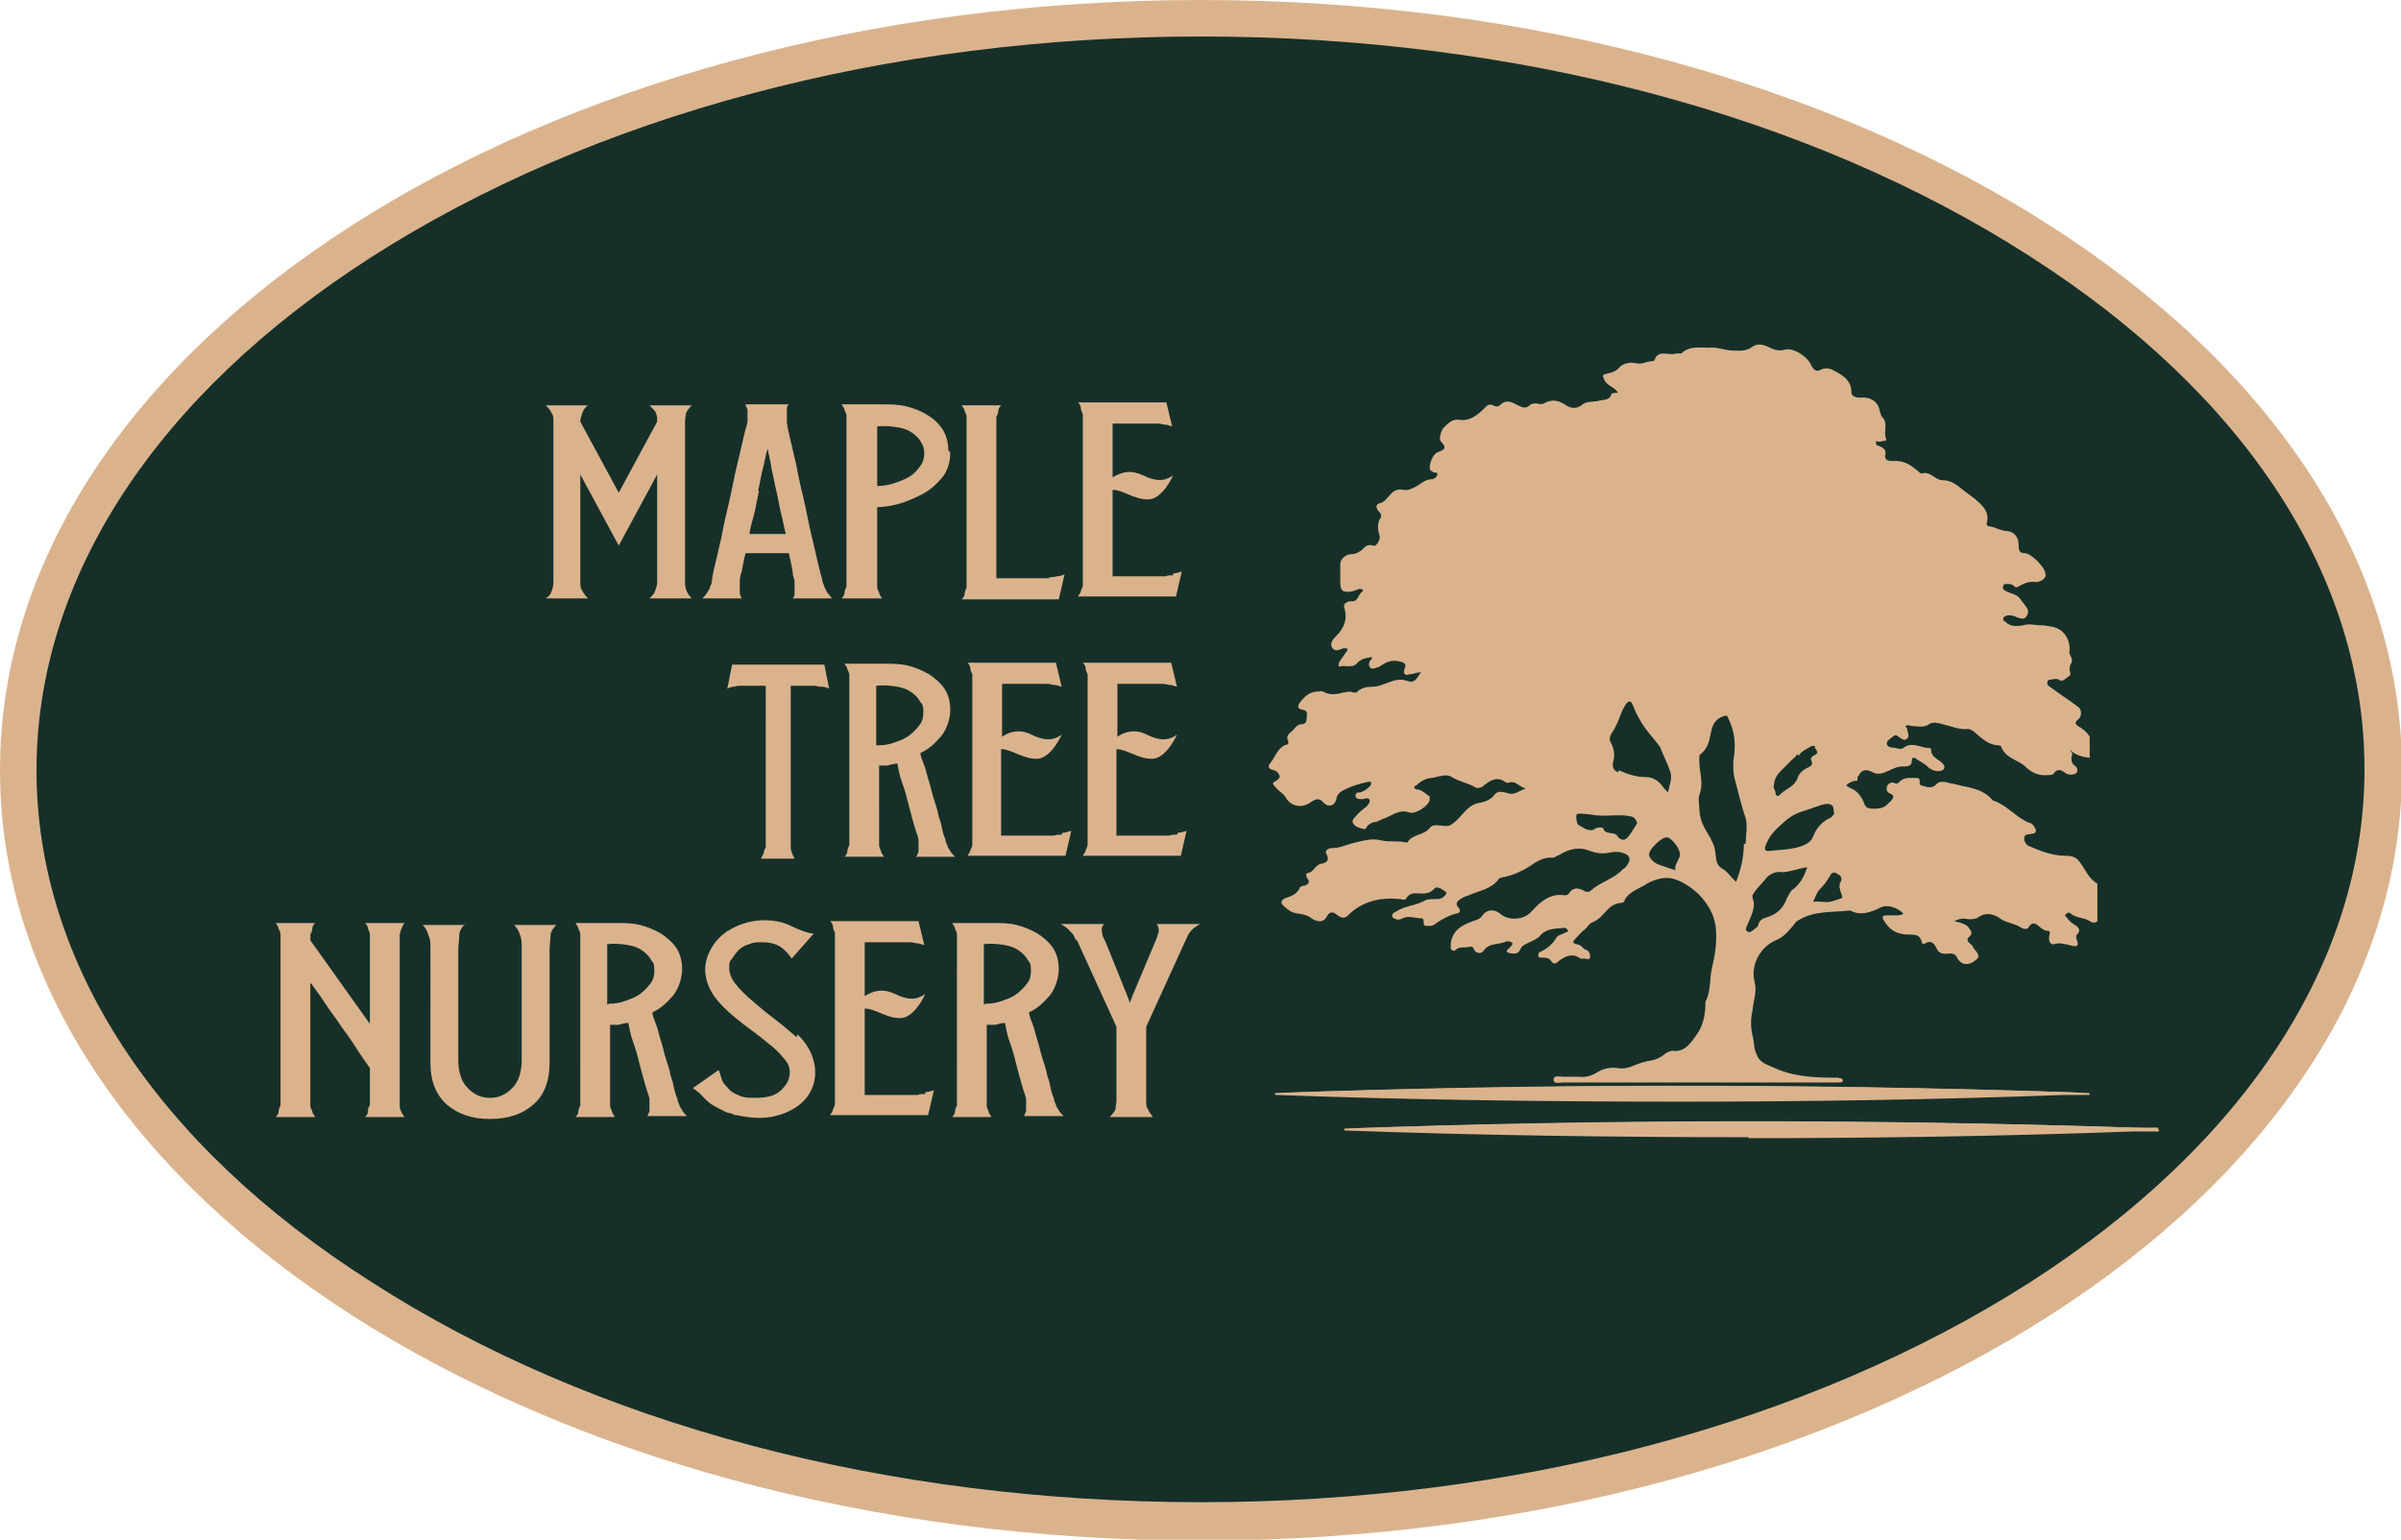 <?xml version="1.0" encoding="UTF-8"?> <svg xmlns="http://www.w3.org/2000/svg" id="Layer_1" version="1.1" viewBox="0 0 249.9 160.3"><defs><style>.st1{fill:#dab38d}</style></defs><path d="M125 158.4c-67.9 0-123.1-35.1-123.1-78.2S57.1 1.9 125 1.9 248 37 248 80.1s-55.2 78.2-123 78.2Z" style="fill:#163029"></path><path d="M125 3.8c32.7 0 63.3 8.1 86.3 22.9 22.5 14.4 34.8 33.4 34.8 53.4s-12.4 39-34.8 53.4c-23 14.7-53.6 22.9-86.3 22.9s-63.3-8.1-86.3-22.9C16.2 119.2 3.8 100.2 3.8 80.2s12.4-39 34.8-53.4C61.7 12 92.3 3.8 125 3.8m0-3.8C55.9 0 0 35.9 0 80.2s55.9 80.2 125 80.2 125-35.9 125-80.2S194 0 125 0Z" class="st1"></path><path d="M132.8 113.8c27.2-1 54.8-1 82-.1l2.6.1h-2.6c-27.2 1-54.8 1-82 0Z" class="st1"></path><path d="M174.8 114.7c-14.3 0-28.3-.2-42-.7 0 0-.1 0-.1-.1s0-.1.1-.1c26.3-.9 53.9-1 82-.1l2.6.1s.1 0 .1.1 0 .1-.1.1h-2.6c-13.5.5-26.9.7-40 .7Zm-37.7-.9c24.6.8 50.4.8 76.6 0-26.2-.8-51.9-.8-76.6 0ZM140 117.5c27.2-1 54.8-1 82-.1l2.6.1H222c-27.2 1-54.8 1-82 0Z" class="st1"></path><path d="M182 118.4c-14.3 0-28.3-.2-42-.7 0 0-.1 0-.1-.1s0-.1.1-.1c26.3-.9 53.9-1 82-.1h2.6c0 .1.1.2.1.3s0 .1-.1.1H222c-13.5.5-26.8.7-40 .7Zm-37.7-.9c24.6.8 50.4.8 76.6 0-26.2-.8-51.9-.8-76.6 0ZM214.8 77.9c.2-.1.5 0 .7.2.6.6 1.3.7 2 .8v-2.2c-.3-.5-.7-.8-1.2-1.1-.3-.2-.4-.4 0-.7.4-.3.4-1 0-1.3-.9-.7-1.9-1.3-2.8-2-.2-.1-.5-.3-.4-.6 0-.3.4-.2.6-.3h.5c.4.4.7 0 1-.2.4-.2.3-.4.2-.7 0-.2 0-.4.1-.6.2-.3.2-.6 0-.9 0-.1-.2-.3-.1-.5.1-1.1-.5-2.2-1.6-2.5-.5-.1-1-.2-1.4-.2-.6 0-1.2-.2-1.8 0-.6.1-1.4.2-1.9-.4 0 0-.2 0-.2-.3 0-.2.2-.2.3-.3.4-.1.8 0 1.2.2.3.1.7.2.9-.1.2-.3.3-.6 0-1-.2-.3-.4-.5-.6-.8-.4-.6-1.1-.6-1.6-.9-.2-.1-.3-.3-.2-.5 0-.2.3-.2.4-.2.3 0 .5 0 .7.2.2.2.3.2.6 0 .5-.3 1.1-.5 1.7-.4.5 0 1.1-.4 1-.8 0-.7-1.4-2.1-2.1-2.2-.7 0-.7-.4-.7-.9 0-.7-.4-1.3-1.1-1.4-.7 0-1.3-.4-1.9-.5-.2 0-.4-.1-.3-.4.3-1.2-.6-1.9-1.3-2.5l-1.2-.9c-.6-.5-1.2-1-2.1-1-.8 0-1.3-1-2.2-.7 0 0-.1 0-.2-.1-.8-.7-1.6-1.3-2.7-1.2-.4 0-.9 0-.9-.5.2-.7-.2-.9-.7-1.1-.2 0-.3-.2-.2-.5.3.2.6 0 .8 0 .1 0 .3 0 .2-.2-.3-.8.3-1.7-.5-2.4 0 0 0-.2-.1-.3-.2-1.2-.9-1.7-2.2-1.6-.4 0-.8-.2-.8-.5 0-1.2-.7-1.7-1.6-2.2-.5-.3-1-.5-1.6-.2-.5.3-.8-.1-1-.5-.4-.9-1.8-1.8-2.7-1.6-.7.2-1.2 0-1.8-.3-.6-.3-1.2-.3-1.6 0-.7.5-1.3.4-2 .4-.9 0-1.6-.4-2.5-.3-1 0-2.1-.2-2.9.6h-.5c-.8.3-1.9-.5-2.3.7 0 0-.1.1-.2.1-.6 0-1.1.4-1.8.2-.5-.1-1.2 0-1.6.4-.3.4-.8.6-1.3.7-.6.1-.5.2-.3.7.3.6 1.1.7 1.4 1.3-.3 0-.7 0-.7.2-.2.6-.8.5-1.2.6-.6.2-1.4 0-1.9.5-.6.4-1.1.3-1.6 0-.7-.5-1.5-.7-2.3-.2-.2.1-.5.1-.7 0-.3 0-.6 0-.8.2-.4.4-.8.2-1.2 0-.6-.3-1.2-.7-1.9 0-.2.2-.5.1-.7 0-.4-.2-.6 0-.9.3-.7.7-1.5 1.4-2.7 1.2-.7-.1-1.2.5-1.6.9-.2.3-.5 1.1-.2 1.4.8.8 0 .9-.4 1.1-.5.2-1 1.5-.7 1.9 0 0 .1 0 .2.1.1.2.6 0 .5.3 0 .2-.3.5-.6.5-.7 0-1.1.5-1.7.8-.4.2-.8.4-1.2.3-.5-.1-1 0-1.4.5-.3.3-.6.8-1.1.9-.4.1-.4.4-.2.7.1.2.5.4.3.8-.4.6-.3 1.3-.1 1.9.1.4-.4 1.2-.7 1-.6-.2-.9.2-1.2.5-.3.2-.6.4-1.1.4-.5 0-1.1.5-1.1 1v2c0 .7.2 1 1 .9.3 0 .7-.2 1-.3.2 0 .5.1.3.3-.5.3-.4 1.1-1.2 1-.3 0-.8.2-.7.6.4 1.3 0 2.2-.9 3.1-.4.4-.6.8-.3 1.2.3.4.8.1 1.1 0h.4c.1.2 0 .3-.1.4-.2.3-.4.6-.7 1-.1.2-.1.6 0 .5.6-.2 1.3.2 1.8-.3.4-.5 1-.6 1.6-.7 0 .2-.1.3-.2.4-.1.2-.2.4 0 .7.2.2.5.1.7 0 .2 0 .4-.2.6-.3.6-.4 1.2-.5 1.9-.3.4.1.6.3.4.7-.2.5 0 .8.5.6.4 0 .7-.2 1.2-.2-.4.5-.6 1.2-1.4.9-1.4-.5-2.4.6-3.7.6-.5 0-1.2.1-1.6.6h-.4c-.3-.2-.7 0-1 0-.7.2-1.4.3-2.1-.1-.2-.1-.3 0-.5 0-.8 0-1.3.4-1.8 1-.4.5-.4.8.2.9.6.1.4.5.4.9s-.2.6-.5.6c-.5 0-.7.4-1 .7-.4.3-.7.6-.4 1.1 0 .1 0 .3-.1.3-.9.2-1.2 1.1-1.6 1.7-.5.6-.5.8.2 1 .4.1.5.4.6.6 0 .2-.2.4-.4.5-.4.2-.4.3 0 .7.3.4.8.6 1 1 .5.9 1.6 1.2 2.5.6.5-.3.9-.7 1.5 0 .5.5 1.1.3 1.3-.4 0-.3.2-.6.5-.8.9-.5 1.8-.8 2.8-1h.3v.3c-.3.4-.6.6-1.1.8-.2 0-.6 0-.5.4 0 .3.4.3.7.3.2 0 .5-.2.7 0s-.1.6-.3.8c-.4.3-.8.6-1.1 1-.2.2-.5.5-.2.8.2.3.6.4 1 .5.3.1.3-.2.5-.4.2-.1.4-.3.6-.3.4 0 .7-.3 1.1-.4.8-.3 1.6-1 2.6-.6.6.2 2-.7 2.1-1.3v-.4c-.4-.2-.7-.6-1.2-.7-.1 0-.3 0-.4-.2 0-.2.2-.2.3-.3.4-.4 1-.7 1.5-.7.7-.1 1.5-.5 2.1-.1.8.5 1.7.6 2.5 1.1.2.1.5 0 .7-.1.7-.6 1.5-1.2 2.5-.4h.2c.7-.3 1.1.4 1.8.6-.7.2-1.1.7-1.8.5-.4-.1-1.1-.4-1.5.2-.4.5-1 .7-1.6.8-1.1.2-1.6 1.2-2.4 1.9-.4.3-.5.5-1 .5-.6 0-1.3-.3-1.7.2-.6.8-1.8.6-2.3 1.5h-.2c-.8-.2-1.7 0-2.5-.2-1.1-.3-2.1.1-3.1.3-.7.2-1.3.5-2.1.5-.4 0-.8.3-.5.7.3.6-.1.8-.4.9-.8 0-.9.9-1.6 1-.2 0-.2.3 0 .6.3.4 0 .6-.3.7-.2 0-.5.1-.5.2-.3.7-.9.9-1.5 1.1-.3.1-.6.4-.3.7.3.3.6.6 1.1.8.6.2 1.3.1 1.9.6.4.3 1.2.6 1.6-.2.3-.5.6-.5 1-.2.3.2.7.6 1.2.1 1.5-1.5 3.4-1.9 5.4-1.7.2 0 .5.2.7-.1.2-.4.6-.5.9-.5.7 0 1.4.2 2-.5.3-.3.8.1 1.1.3.1 0 .2.2.1.3-.2.3-.5.5-.9.5s-.9 0-1.2.1c-1 .6-2.2.6-3.1 1.2-.2.1-.4.2-.4.4 0 .3.2.3.4.4.3.1.5 0 .7-.1.6-.3 1.3 0 1.9 0 .4 0 .2.4.3.6 0 .2.2.2.4.2.3 0 .6 0 .9-.3.6-.4 1.3-.8 2.1-1 .3 0 .5-.3.2-.6-.4-.4-.1-.7.2-.9.3-.2.6-.3.9-.4 1.1-.5 2.3-.6 3.1-1.7.1-.1.4-.2.6-.2.9-.2 1.8-.6 2.6-1.1.7-.5 1.5-1 2.4-.9.2 0 .4-.2.7-.3 1-.6 2-.9 3.2-.4.6.2 1.1.3 1.8.2.5-.1 1.1-.2 1.6 0 .7.2.9.6.5 1.2-.1.2-.3.4-.5.5-.9 1-2.3 1.3-3.3 2.2-.2.2-.5.2-.8 0-.6-.3-1.1-.3-1.5.3-.1.2-.3.2-.5.2-1.5-.2-2.5.7-3.4 1.7-.8.9-2.4 1-3.3.2-.6-.5-1.4-.4-1.8.2-.2.3-.4.4-.7.5-1.2.4-2.4.9-2.6 2.4v.6c.1.1.3.3.5.1.4-.4.8-.2 1.3-.3.3 0 .4-.2.6.2.1.4.7.6 1 .2.6-.9 1.6-.6 2.4-1 .2 0 .5 0 .6.2.1.2-.2.3-.3.5-.1.1-.5.3-.1.5.4.1 1 .2 1.2-.3.2-.5.6-.6 1-.8.4-.2.9-.4 1.1-.7.7-.8 1.7-.7 2.5-.8.2 0 .3.1.4.3 0 .2-.2.1-.3.2-.3.2-.7.2-.9.5-.4.7-1 1.2-1.7 1.5-.1 0-.2.2-.2.4s.2.2.4.2c.3 0 .7 0 .9.3.3.5.6.3.9 0 .7-.5 1.4-.8 2.2-.2h.4c.2 0 .6.2.6-.2 0-.3-.1-.6-.4-.7-.5-.2-.4-.5-1-.6-.5-.1-.4-.3-.1-.6.3-.3.6-.7.9-.9.3-.2.5-.7.9-.8 1.2-.5 1.5-1.9 2.9-2 .2 0 .4-.1.4-.3.4-.8 1.3-1.1 2-1.5.9-.6 2.1-1 3.1-.7 1 .3 2 1 2.7 1.7.9 1 1.6 2.1 1.7 3.6.1 1.4-.1 2.6-.4 3.9-.3 1.2-.1 2.5-.7 3.6v.3c0 1.1-.3 2.3-.9 3.1-.5.7-1.2 1.9-2.5 1.7-.3 0-.7.2-.9.4-.4.3-.8.5-1.3.6-.7.1-1.3.3-2 .6-.5.2-1 .3-1.5.2-.7-.1-1.4 0-2.1.4-.6.4-1.3.6-2 .5h-1.6c-.4 0-1-.2-1 .3s.6.3 1 .3h28.6c.2 0 .5 0 .5-.2 0-.3-.3-.2-.5-.3h-.2c-2.3 0-4.5-.1-6.6-1.1-.7-.3-1.4-.5-1.7-1.4-.3-.6-.2-1.3-.4-1.9-.2-.9-.2-1.7 0-2.6.1-1 .5-2 .2-3.1-.4-1.6.6-3.5 2.2-4.2.8-.3 1.3-.9 1.8-1.5.2-.2.3-.5.6-.6 1.6-1 3.5-.8 5.2-1 .1 0 .3 0 .4.1.9.4 1.9.1 2.9-.4.7-.4 1.8 0 2.4.6-.2.2-.5.2-.8.2h-1c-.3 0-.4.1-.3.4.6 1.1 1.4 1.6 2.7 1.6.6 0 1.1 0 1.3.7 0 .2.2.4.4.2.7-.4 1 .2 1.2.6.2.4.5.5.9.5s.9-.2 1.2.4c.4.8 1.2.9 2 .2.5-.4 0-.8-.3-1.2 0-.2-.3-.4-.4-.5-.3-.3-.3-.5 0-.7.3-.3.2-.5 0-.8-.3-.5-.8-.6-1.6-.8.6-.3 1-.3 1.5-.2.4 0 .7 0 1-.2.7-.5 1.4-.4 2.1 0 .7.6 1.7.6 2.4 1.1.2.1.5.2.7 0 .4-.7.8-.5 1.3 0 .2.1.4.3.6.3.4 0 .4.1.3.5-.1.4 0 1 .5.9.6-.2 1.1 0 1.6.1.7.2 1.1.2.7-.7v-.3c.6-.6.2-.9-.3-1.2-.3-.2-.5-.4-.7-.7 0 0-.3-.2-.1-.3.1-.1.3-.3.5-.1.6.5 1.4.4 2 .8.3.2.6.2.8 0V92c-.9-.5-1.2-1.4-1.8-2.2-.4-.6-.9-.7-1.5-.7-1.4 0-2.6-.5-3.8-1-.3-.1-.6-.6-.5-.9 0-.4.5-.3.8-.4.4 0 .5-.3.3-.6-.1-.2-.3-.5-.5-.5-1.4-.5-2.3-1.8-3.7-2.3 0 0-.2 0-.3-.2-1.1-1.2-2.6-1.2-4-1.6-.3 0-.7-.2-1-.2-.3 0-.5 0-.7.2-.4.5-1 .4-1.5.2-.1 0-.2 0-.3-.2 0-.2.1-.6-.3-.6-.6 0-1.2-.1-1.7.3-.2.2-.3.4-.7.2-.3-.1-.6.1-.7.4-.1.3 0 .6.3.7.5.2.4.5.1.8-.6.6-.8.8-1.8.8-1.1 0-.8-.5-1.3-1.2-.3-.5-.7-.8-1.2-1-.4-.2-.4-.3 0-.5.3-.1.3-.2.6-.2.5 0 0-.3.4-.6 0 0 .3-.9 1.4-.3 1.1.6 2-.7 3.3-.6 1.3 0 .4-1 1.1-.9.5.4 1.1.6 1.5 1.1 0 0 .1 0 .2.1.4.2 1 .3 1.3 0 .3-.4-.3-.8-.6-1-.4-.3-.7-.5-.7-1 0 0 0-.2-.1-.2-.9 0-1.8-.7-2.7-.1-.2.2-.5.2-.8.1-.3-.1-.9 0-1-.4-.1-.4.4-.6.6-.8.2-.2.4-.2.6 0 .3.2.6.5.9.2.3-.3 0-.7 0-1 0-.1-.1-.2-.2-.3.3-.2.5 0 .8 0 .6 0 1.1.2 1.7-.2.4-.3 1-.1 1.4 0 .9.2 1.7.6 2.6.5.3 0 .6.2.8.4.7.6 1.3 1.2 2.3 1.3.1 0 .4 0 .4.2.5 1.2 1.8 1.3 2.6 2.1.5.5 1.3.9 2.2.8.2 0 .4 0 .6-.1.4-.6.8-.5 1.3-.1.3.2.8.2 1.1 0 .3-.4 0-.7-.3-.9-.2-.2-.2-.5-.2-.7 0-.2.2-.4 0-.6-.1-.2-.4-.4-.1-.6Zm-27.6.8c.3-.5.8-.7 1.3-1 .1 0 .4-.1.4 0-.1.3.6.6 0 .9-.2.1-.5.3-.4.5.3.6-.1.7-.5.9-.4.2-.8.6-.9 1-.4 1-1.1 1-1.8 1.7-.2.2-.4.3-.5-.1 0-.3-.1-.3-.2-.6.1-1.4.6-1.5 1.7-2.7.3-.3.6-.5.8-.8Zm-18.1 8.7c-.3.1-.6-.1-.8-.4-.2-.4-1.3-.1-1.4-.7 0-.2-.7-.2-.9 0-.6.4-1.3-.2-1.7-.4-.2-.1-.3-.9-.2-1.1 0-.2 1.3 0 1.5 0 1.2.3 3-.1 4.1.2.3 0 .6.3.7.7-.2.3-.9 1.6-1.3 1.7Zm-.7-7c-.5-.2-.6-.6-.5-1.1.2-.6.1-1.3-.2-1.9-.2-.3-.2-.6 0-1 .5-.7.8-1.5 1.1-2.3.2-.4.7-1.6 1.1-.8.2.5.4 1 .7 1.5.7 1.3 1.5 2 2.2 3 .3.8.7 1.6 1 2.4.3.8 0 1.4-.2 2.3-.3-.3-.5-.5-.6-.7-.5-.6-1-.9-1.8-.9-.9 0-1.8-.3-2.7-.7Zm6.4 8.8c-.1.4-.6 1-.4 1.4-.7-.2-1.2-.4-1.8-.6-.3-.1-1.2-.7-.9-1.3.2-.5 1.4-1.7 1.9-1.5.4.1 1.5 1.3 1.2 2.1Zm6.7-1.3c0 1.3-.3 2.6-.8 3.9-.7-.6-.8-1-1.5-1.4-.8-.5-.5-1.4-.8-2.3-.5-1.4-1.3-1.9-1.5-3.5 0-.5-.2-1.5 0-1.9.5-1.5-.2-2.5 0-4.1 1.6-1.2.7-2.9 2-3.8.3-.2.8-.4.9-.2.8 1.6.9 2.9.6 4.7 0 .6 0 1.1.1 1.6.4 1.4.7 2.9 1.2 4.3.2.8 0 1.8 0 2.6Zm5.2 4.6c-.3.2-.5.6-.7 1-.4 1.1-1.1 1.7-2.1 2-.4.1-.8.3-.9.8 0 0 0 .1-.1.2-.3.2-.7.7-1 .5-.4-.2 0-.7.1-1 .3-.8.8-1.6.4-2.5v-.3c.5-.8.7-.9 1.3-1.6.4-.6 1.1-.9 1.8-.8.8 0 1.7-.4 2.6-.5-.4 1.1-.7 1.7-1.6 2.4Zm0-4.2c-.9.2-1.8.2-2.6.3-.3 0-.4 0-.4-.4.5-1.4 1.2-1.9 2.2-2.8 1.1-.9 1.8-.9 3.1-1.4 1.3-.5 1.6-.3 1.8 0 0 .1.1.5.1.8-.1 0-.2.2-.3.3-.9.4-1.5 1-1.9 2-.3.8-1.2 1-1.9 1.2Zm4.8 3.6c0 .2-.1.4 0 .6 0 .4.4.9.2 1-.6.2-1.2.5-1.9.4-.4 0-.5-.1-1.1 0 .3-.6.4-1 .7-1.3.4-.4.7-.8 1-1.3.1-.2.3-.6.7-.4.4.2.7.4.5.9ZM68.4 43.9c0-.4 0-.6-.1-.8 0-.2-.3-.5-.7-.9H72c-.3.3-.5.6-.6.8 0 .2-.1.5-.1.9v16.7c0 .7.2 1.2.7 1.7h-4.4c.3-.3.5-.5.6-.8s.2-.6.2-.9V49.4l-4 7.4-4-7.4v11.2c0 .4 0 .6.2.9.1.2.3.5.6.8h-4.4c.3-.2.5-.4.6-.7.1-.3.2-.6.2-1V43.9c0-.4 0-.7-.2-.9-.1-.3-.3-.5-.6-.8h4.4c-.3.2-.5.5-.6.8-.1.3-.2.6-.2.9l4 7.4 4-7.4ZM98.9 47.1c0 1.1-.3 2-.9 2.7-.6.7-1.3 1.3-2.1 1.7-.8.4-1.7.8-2.5 1-.8.2-1.5.3-2.1.3v8.3c0 .2.1.4.2.6 0 .2.2.4.3.6h-4.2c.2-.2.3-.4.3-.6 0-.2.1-.4.2-.6V43.3c0-.2-.1-.4-.2-.6 0-.2-.2-.4-.3-.6h4.2c.8 0 1.7 0 2.5.2s1.6.5 2.2.9c.7.4 1.2.9 1.6 1.5.4.6.6 1.4.6 2.2Zm-7.6 3.5c.6 0 1.2-.1 1.8-.3.6-.2 1.1-.4 1.6-.7s.8-.7 1.1-1.1c.3-.4.4-.9.4-1.3s-.1-.8-.3-1.1c-.2-.4-.5-.7-.9-1-.4-.3-.9-.5-1.5-.6-.6-.1-1.3-.2-2.2-.1v6.3ZM109.2 60.1c.2 0 .5 0 .8-.1.3 0 .6-.1.8-.2l-.6 2.6h-10.1c.2-.2.3-.4.3-.6 0-.2.1-.4.2-.6V43.4c0-.2-.1-.4-.2-.6 0-.2-.2-.4-.3-.6h4.1c-.2.2-.3.4-.3.6 0 .2-.1.4-.2.6v16.8h5.5ZM82.5 62.3h4.1c-.2-.2-.3-.4-.5-.6l-.3-.6c0-.2-.2-.4-.2-.6 0-.2-.2-.7-.4-1.6-.2-.8-.4-1.8-.7-3-.3-1.2-.5-2.4-.8-3.7-.3-1.3-.6-2.5-.8-3.7-.3-1.2-.5-2.2-.7-3-.2-.8-.3-1.4-.3-1.6v-1.2c0-.2 0-.4.2-.6h-4.5c0 .2.2.4.2.6v1.2c0 .2-.2.7-.4 1.6-.2.8-.4 1.8-.7 3-.3 1.2-.5 2.4-.8 3.7-.3 1.3-.6 2.5-.8 3.7-.3 1.2-.5 2.2-.7 3-.2.8-.3 1.4-.3 1.6 0 .2-.1.4-.2.6 0 .2-.2.4-.3.6-.1.2-.3.4-.5.6h4.1c-.1-.2-.2-.4-.2-.6v-1.2c0-.1 0-.5.2-1 .1-.5.2-1.2.4-1.9h4.5c.2.8.3 1.4.4 1.9 0 .5.2.8.2 1v1.2c0 .2 0 .4-.2.6Zm-3.6-11.2c.2-.8.3-1.6.5-2.3.2-.8.3-1.5.5-2.1.1.6.3 1.3.4 2.1.2.8.3 1.5.5 2.3.2.8.3 1.6.5 2.4.2.7.3 1.5.5 2.1H78c.1-.7.3-1.4.5-2.1.2-.8.3-1.6.5-2.4ZM122.1 59.9c-.3 0-.6 0-.8.1h-5.5v-9c1.1 0 2.2 1 3.7 1s2.6-2.5 2.6-2.5c-.5.3-1.3.9-3.1 0-1.3-.6-2.2-.4-3.2.2v-5.6h4.5c.2 0 .5 0 .8.1.3 0 .6.1.9.2l-.6-2.5h-9.2c.2.2.3.4.3.6 0 .2.1.4.2.6v17.8c0 .2-.1.4-.2.6 0 .2-.2.4-.3.6h10.2l.6-2.6c-.3.1-.6.2-.9.2ZM32.3 102.4v12.7c0 .2.1.4.2.6 0 .2.2.4.3.6h-4.1c.2-.2.3-.4.3-.6 0-.2.1-.4.2-.6V97.3c0-.2-.1-.4-.2-.6 0-.2-.2-.4-.3-.6h4.1c-.2.2-.3.4-.3.6 0 .2-.1.4-.2.6v.6l6.2 8.7V97.3c0-.2-.1-.4-.2-.6 0-.2-.1-.4-.3-.6h4.1c-.3.4-.4.8-.5 1.2V115.1c0 .4.2.8.5 1.2H38c.2-.2.3-.4.3-.6 0-.2 0-.4.2-.6v-3.9c-.5-.7-1-1.4-1.5-2.2-.5-.8-1.1-1.6-1.6-2.3-.5-.8-1.1-1.5-1.6-2.3s-1-1.4-1.4-2ZM48.4 96.2c-.3.3-.6.7-.6 1.2s-.1.9-.1 1.4v11.5c0 1.3.3 2.3 1 3s1.4 1 2.3 1 1.6-.3 2.3-1c.7-.7 1-1.7 1-3V98.6c0-.4 0-.9-.2-1.3-.1-.4-.3-.7-.6-1h4.4c-.3.3-.6.7-.6 1.1 0 .4-.1.9-.1 1.4v11.9c0 1.9-.6 3.4-1.7 4.3-1.1 1-2.6 1.5-4.5 1.5s-3.3-.5-4.5-1.5c-1.1-1-1.7-2.4-1.7-4.3V98.6c0-.4 0-.8-.2-1.2-.1-.4-.3-.8-.6-1.1h4.4ZM67.4 116.3c0-.2.1-.4.2-.6v-1.2c0-.3-.2-.7-.4-1.4s-.4-1.4-.6-2.2c-.2-.8-.4-1.6-.7-2.4s-.4-1.5-.5-2c-.3 0-.7.1-1 .2h-.9v8.4c0 .2.1.4.2.6 0 .2.2.4.3.6h-4.1c.2-.2.3-.4.3-.6 0-.2.1-.4.2-.6V97.3c0-.2-.1-.4-.2-.6 0-.2-.2-.4-.3-.6h4.2c.8 0 1.7 0 2.5.2s1.5.5 2.2.9c.6.4 1.2.9 1.6 1.5.4.6.6 1.4.6 2.2s-.3 1.9-.9 2.7c-.6.7-1.3 1.4-2.2 1.8 0 .3.2.8.4 1.3s.3 1.1.5 1.7c.2.6.3 1.2.5 1.8s.4 1.2.5 1.8c.2.5.3 1 .4 1.5.1.4.2.7.3.9 0 .2.1.4.2.6 0 .2.2.4.3.6.1.2.3.4.5.6h-4.1Zm-4-11.8c.6 0 1.2-.1 1.7-.3.6-.2 1.1-.4 1.5-.7s.8-.7 1.1-1.1c.3-.4.4-.8.4-1.3s0-.8-.3-1.1c-.2-.4-.5-.7-.9-1-.4-.3-.9-.5-1.5-.6-.6-.1-1.3-.2-2.2-.1v6.3ZM106.6 116.3c0-.2.1-.4.2-.6v-1.2c0-.3-.2-.7-.4-1.4s-.4-1.4-.6-2.2c-.2-.8-.4-1.6-.7-2.4s-.4-1.5-.5-2c-.3 0-.7.1-1 .2h-.9v8.4c0 .2.1.4.2.6 0 .2.2.4.3.6h-4.1c.2-.2.3-.4.3-.6 0-.2.1-.4.2-.6V97.3c0-.2-.1-.4-.2-.6 0-.2-.2-.4-.3-.6h4.2c.8 0 1.7 0 2.5.2s1.5.5 2.2.9c.6.4 1.2.9 1.6 1.5.4.6.6 1.4.6 2.2s-.3 1.9-.9 2.7c-.6.7-1.3 1.4-2.2 1.8 0 .3.2.8.4 1.3s.3 1.1.5 1.7c.2.6.3 1.2.5 1.8s.4 1.2.5 1.8c.2.5.3 1 .4 1.5.1.4.2.7.3.9 0 .2.1.4.2.6 0 .2.2.4.3.6.1.2.3.4.5.6h-4.1Zm-4-11.8c.6 0 1.2-.1 1.7-.3.6-.2 1.1-.4 1.5-.7s.8-.7 1.1-1.1c.3-.4.4-.8.4-1.3s0-.8-.3-1.1c-.2-.4-.5-.7-.9-1-.4-.3-.9-.5-1.5-.6-.6-.1-1.3-.2-2.2-.1v6.3ZM112 97.9c-.2-.4-.3-.7-.6-.9-.2-.3-.5-.5-1-.8h4.5c-.2.3-.3.5-.2.8 0 .3.1.6.3.9l2.3 5.7.3.8.3-.8 2.4-5.7c.2-.4.2-.7.3-.9 0-.3 0-.5-.2-.8h4.5c-.5.3-.9.6-1 .8-.2.2-.3.5-.5.9l-4.1 9v7.7c0 .4 0 .7.2.9.1.3.3.5.5.8h-4.5c.3-.3.5-.6.6-.8 0-.3.1-.6.1-.9v-7.7l-4.1-9ZM96.3 113.9c-.3 0-.6 0-.8.1H90v-9c1.1 0 2.2 1 3.7 1s2.6-2.5 2.6-2.5c-.5.3-1.3.9-3.1 0-1.3-.6-2.2-.4-3.2.2v-5.6h4.5c.2 0 .5 0 .8.1.3 0 .6.1.9.2l-.6-2.5h-9.2c.2.2.3.4.3.6 0 .2.1.4.2.6v17.8c0 .2-.1.4-.2.6 0 .2-.2.4-.3.6h10.2l.6-2.6c-.3.1-.6.2-.9.2ZM82.9 108l-.2-.2c-.7-.6-1.4-1.2-2.2-1.8-.8-.6-1.5-1.2-2.2-1.8-.7-.6-1.3-1.2-1.7-1.7-.5-.6-.7-1.2-.7-1.7s0-.7.3-1c.2-.3.4-.6.7-.9.3-.3.7-.5 1.1-.6.4-.2.8-.2 1.3-.2.9 0 1.6.2 2.1.6.5.4.8.8 1 1.1l2.3-2.6c-.6 0-1.8-.5-2.6-.9s-3.6-1.1-6.3.6c-.1 0-.2.1-.3.2-1.4 1-2.1 2.6-2.1 3.8 0 1.8 1 3.2 2.6 4.6.2.2.5.4.7.6.3.2.6.5.9.7.8.6 1.5 1.1 2.2 1.7.7.5 1.3 1.1 1.7 1.6.5.5.7 1 .7 1.5 0 .8-.3 1.3-.9 1.9-.6.6-1.5.8-2.7.8s-1.3-.1-1.8-.3c-.5-.2-.8-.4-1.1-.8-.3-.3-.5-.5-.6-.9-.1-.4-.2-.6-.3-.9l-2.7 1.9c.1 0 .3.2.7.5.3.3.7.8 1.3 1.2.3.2.7.4 1.1.6s.3.2.8.3c.1 0 .3.1.5.2h.2c1.3.3 3.3.6 5.4-.4 3.6-1.7 3.4-5.7.9-8ZM95.4 89.3c0-.2.1-.4.2-.6v-1.2c0-.3-.2-.7-.4-1.4s-.4-1.4-.6-2.2c-.2-.8-.4-1.6-.7-2.4s-.4-1.5-.5-2c-.3 0-.7.1-1 .2h-.9V88c0 .2.1.4.2.6 0 .2.2.4.3.6h-4.1c.2-.2.3-.4.3-.6 0-.2.1-.4.2-.6V70.3c0-.2-.1-.4-.2-.6 0-.2-.2-.4-.3-.6H92c.8 0 1.7 0 2.5.2s1.5.5 2.2.9c.6.4 1.2.9 1.6 1.5.4.6.6 1.3.6 2.2s-.3 1.9-.9 2.7c-.6.7-1.3 1.4-2.2 1.8 0 .3.2.8.4 1.3s.3 1.1.5 1.7c.2.6.3 1.2.5 1.8s.4 1.2.5 1.8c.2.5.3 1 .4 1.5.1.4.2.7.3.9 0 .2.1.4.2.6 0 .2.2.4.3.6.1.2.3.4.5.6h-4.1Zm-4-11.7c.6 0 1.2-.1 1.7-.3.6-.2 1.1-.4 1.5-.7s.8-.7 1.1-1.1c.3-.4.4-.8.4-1.3s0-.8-.3-1.1c-.2-.4-.5-.7-.9-1-.4-.3-.9-.5-1.5-.6-.6-.1-1.3-.2-2.2-.1v6.2ZM110.5 86.9c-.3 0-.6 0-.8.1h-5.5v-9c1.1 0 2.2 1 3.7 1s2.6-2.5 2.6-2.5c-.5.3-1.3.9-3.1 0-1.2-.6-2.2-.4-3.1.2v-5.5h4.5c.2 0 .5 0 .8.1.3 0 .6.1.9.2l-.6-2.5h-9.2c.2.2.3.4.3.6 0 .2.1.4.2.6V87.9c0 .2-.1.4-.2.6 0 .2-.2.4-.3.6h10.2l.6-2.6c-.3.1-.6.2-.9.2ZM122.5 86.9c-.3 0-.6 0-.8.1h-5.5v-9c1.1 0 2.2 1 3.7 1s2.6-2.5 2.6-2.5c-.5.3-1.3.9-3.1 0-1.2-.6-2.2-.4-3.1.2v-5.5h4.5c.2 0 .5 0 .8.1.3 0 .6.1.9.2l-.6-2.5h-9.2c.2.2.3.4.3.6 0 .2.1.4.2.6V87.9c0 .2-.1.4-.2.6 0 .2-.2.4-.3.6h10.2l.6-2.6c-.3.1-.6.2-.9.2ZM82.3 71.4v16.8c0 .4.2.8.4 1.2h-3.5l.3-.6c0-.2.1-.4.2-.6V71.4H77.1c-.2 0-.4 0-.7.1-.3 0-.5.1-.7.2l.5-2.5h9.6l.5 2.5c-.2-.1-.5-.2-.7-.2-.2 0-.5 0-.7-.1H82.3Z" class="st1"></path></svg> 